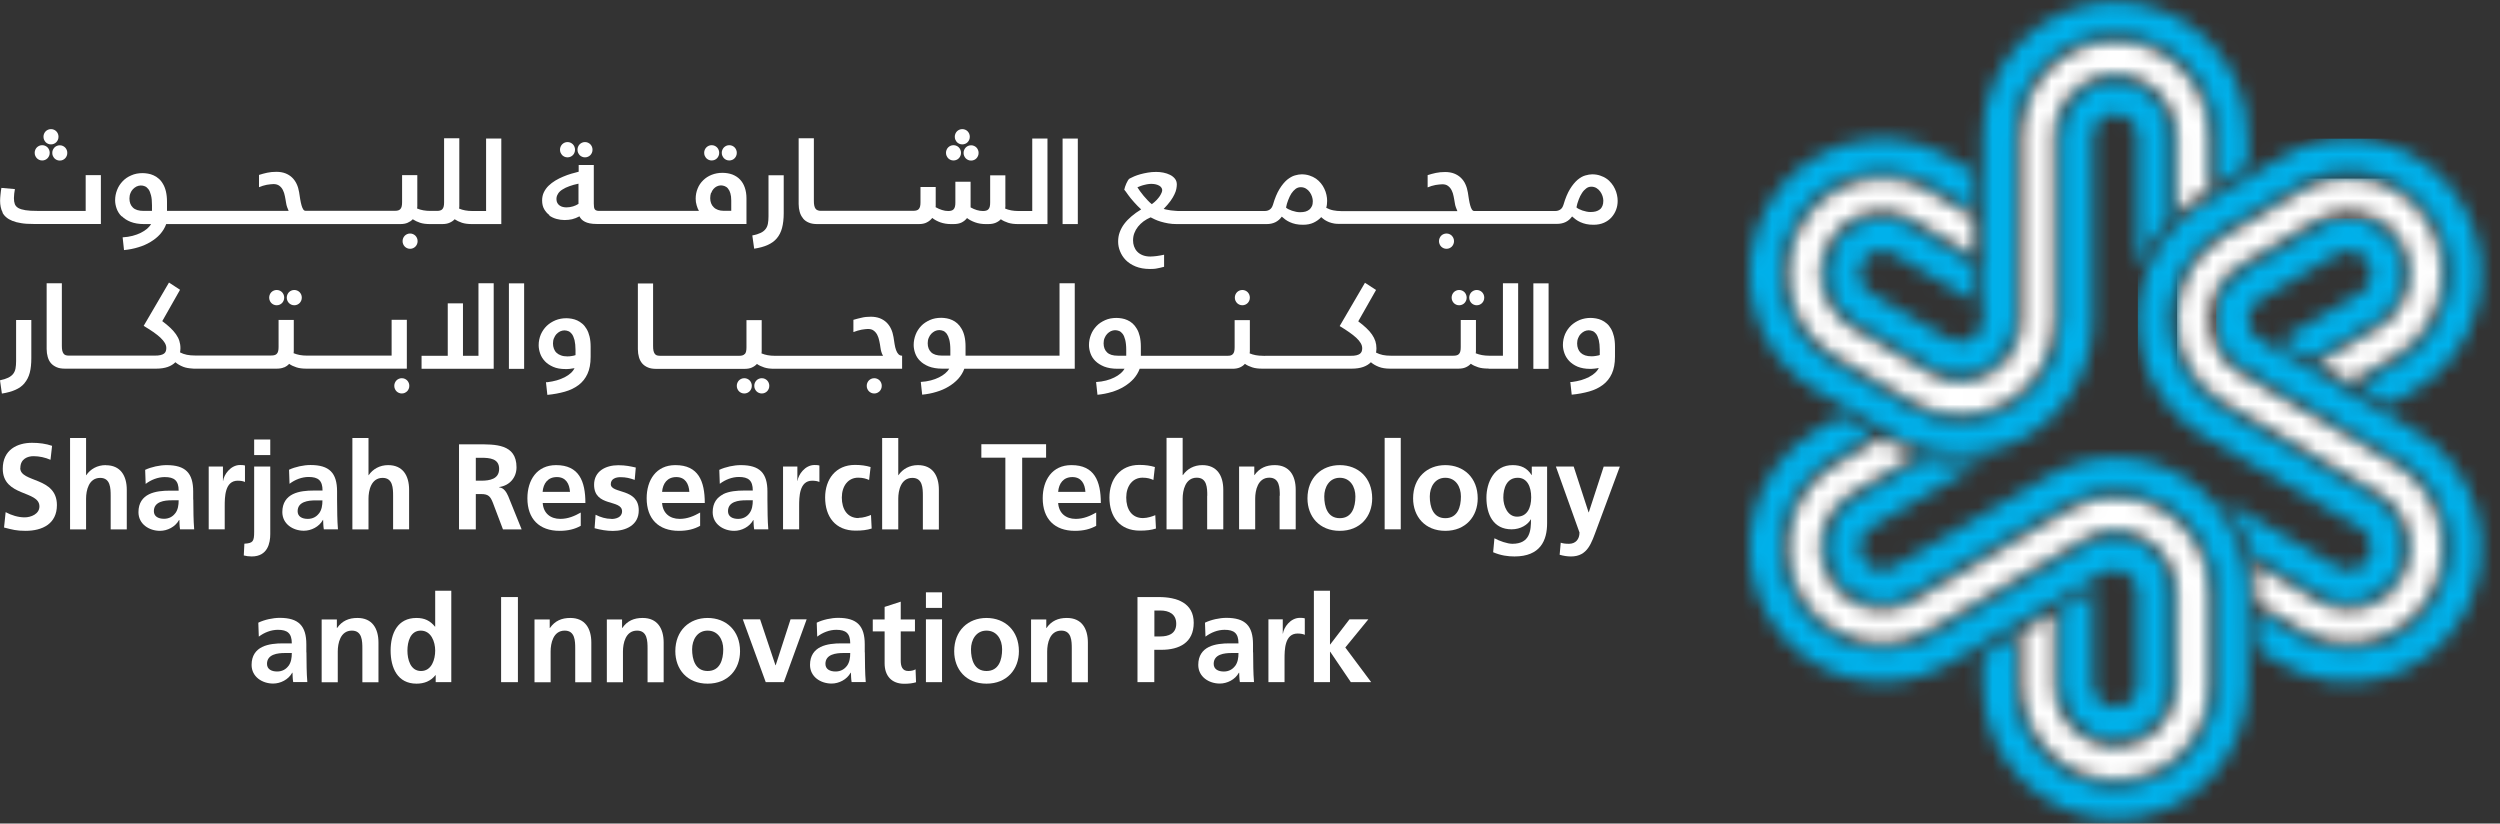 <svg width="170" height="56" viewBox="0 0 170 56" fill="none" xmlns="http://www.w3.org/2000/svg">
<rect x="0" y="0" width="170" height="56" fill="#333333" stroke="none"/>
<path d="M3.703 10.03C3.656 10.078 3.622 10.133 3.595 10.194C3.568 10.256 3.555 10.324 3.555 10.399C3.555 10.474 3.568 10.536 3.595 10.604C3.622 10.666 3.662 10.72 3.703 10.768C3.75 10.816 3.804 10.85 3.864 10.878C3.925 10.905 3.992 10.919 4.066 10.919C4.14 10.919 4.207 10.905 4.267 10.878C4.328 10.85 4.381 10.816 4.428 10.768C4.476 10.72 4.509 10.666 4.536 10.604C4.563 10.543 4.576 10.474 4.576 10.399C4.576 10.324 4.563 10.256 4.536 10.194C4.509 10.133 4.476 10.078 4.428 10.03C4.381 9.982 4.328 9.948 4.267 9.921C4.207 9.894 4.14 9.88 4.066 9.88C3.992 9.88 3.925 9.894 3.864 9.921C3.804 9.948 3.75 9.982 3.703 10.03Z" fill="white"/>
<path d="M3.104 9.668C3.151 9.716 3.205 9.75 3.266 9.777C3.326 9.805 3.393 9.818 3.467 9.818C3.541 9.818 3.608 9.805 3.669 9.777C3.729 9.75 3.783 9.716 3.83 9.668C3.877 9.62 3.911 9.566 3.938 9.504C3.964 9.443 3.978 9.374 3.978 9.299C3.978 9.224 3.964 9.163 3.938 9.094C3.911 9.033 3.877 8.978 3.83 8.93C3.783 8.882 3.729 8.848 3.669 8.821C3.608 8.794 3.541 8.78 3.467 8.78C3.393 8.78 3.326 8.794 3.266 8.821C3.205 8.848 3.151 8.882 3.104 8.93C3.057 8.978 3.024 9.033 2.997 9.094C2.97 9.156 2.957 9.224 2.957 9.299C2.957 9.374 2.97 9.443 2.997 9.504C3.024 9.566 3.064 9.62 3.104 9.668Z" fill="white"/>
<path d="M2.507 10.761C2.554 10.809 2.608 10.843 2.668 10.871C2.728 10.898 2.796 10.912 2.87 10.912C2.943 10.912 3.011 10.898 3.071 10.871C3.132 10.843 3.185 10.809 3.232 10.761C3.279 10.713 3.313 10.659 3.34 10.597C3.367 10.536 3.38 10.467 3.38 10.392C3.38 10.317 3.367 10.256 3.34 10.187C3.313 10.126 3.279 10.071 3.232 10.023C3.185 9.976 3.132 9.941 3.071 9.914C3.011 9.887 2.943 9.873 2.87 9.873C2.796 9.873 2.728 9.887 2.668 9.914C2.608 9.941 2.554 9.976 2.507 10.023C2.46 10.071 2.426 10.126 2.399 10.187C2.372 10.249 2.359 10.317 2.359 10.392C2.359 10.467 2.372 10.536 2.399 10.597C2.426 10.659 2.466 10.713 2.507 10.761Z" fill="white"/>
<path d="M0.168 14.458C0.228 14.574 0.315 14.683 0.423 14.772C0.53 14.868 0.672 14.95 0.84 15.018C1.008 15.086 1.209 15.141 1.444 15.175C1.68 15.216 1.955 15.23 2.271 15.23H6.86V11.909H5.826V14.342H2.546C2.21 14.342 1.942 14.328 1.733 14.294C1.525 14.26 1.364 14.212 1.243 14.144C1.129 14.075 1.048 13.986 1.008 13.877C0.967 13.768 0.947 13.631 0.947 13.474C0.947 13.371 0.954 13.269 0.967 13.166C0.981 13.064 1.001 12.961 1.014 12.859L0.094 12.777C0.08 12.845 0.067 12.921 0.06 13.002C0.053 13.085 0.04 13.166 0.033 13.242C0.027 13.324 0.02 13.399 0.013 13.467C0.013 13.542 0.006 13.604 0.006 13.659C0.006 13.802 0.02 13.939 0.047 14.068C0.074 14.198 0.114 14.328 0.181 14.437" fill="white"/>
<path d="M8.285 14.704C8.44 14.861 8.641 14.991 8.883 15.086C9.132 15.182 9.434 15.237 9.79 15.237H10.274C10.207 15.353 10.113 15.455 9.999 15.558C9.878 15.66 9.736 15.749 9.575 15.831C9.414 15.913 9.226 15.981 9.018 16.036C8.809 16.091 8.587 16.125 8.339 16.139L8.433 17.006C8.776 16.972 9.098 16.91 9.401 16.815C9.71 16.726 9.985 16.603 10.234 16.453C10.482 16.302 10.704 16.132 10.886 15.927C11.067 15.722 11.208 15.496 11.302 15.237H27.214C27.409 15.237 27.584 15.209 27.718 15.148C27.859 15.086 27.974 15.011 28.068 14.909C28.209 15.004 28.377 15.086 28.565 15.148C28.753 15.209 28.982 15.237 29.244 15.237H30.063C30.265 15.237 30.433 15.209 30.567 15.148C30.709 15.086 30.823 15.011 30.917 14.909C31.058 15.004 31.226 15.086 31.414 15.148C31.602 15.209 31.831 15.237 32.093 15.237H34.089V9.422H33.054V14.348H32.106C31.945 14.348 31.79 14.335 31.636 14.307C31.488 14.28 31.347 14.239 31.219 14.184C31.219 14.136 31.226 14.089 31.233 14.041C31.233 13.993 31.233 13.945 31.233 13.897V9.401H30.198V13.754C30.198 13.87 30.191 13.959 30.171 14.041C30.151 14.116 30.124 14.178 30.084 14.219C30.043 14.266 29.996 14.294 29.929 14.314C29.869 14.335 29.795 14.341 29.707 14.341H29.25C29.089 14.341 28.934 14.328 28.78 14.3C28.632 14.273 28.491 14.232 28.363 14.178C28.363 14.13 28.37 14.082 28.377 14.034C28.377 13.986 28.377 13.938 28.377 13.89V11.909H27.342V13.747C27.342 13.863 27.335 13.952 27.315 14.034C27.295 14.109 27.268 14.171 27.228 14.212C27.187 14.259 27.14 14.287 27.08 14.307C27.019 14.328 26.939 14.335 26.851 14.335H20.777C20.716 14.335 20.656 14.3 20.616 14.232C20.569 14.164 20.535 14.068 20.501 13.952C20.468 13.836 20.441 13.699 20.414 13.549C20.387 13.399 20.367 13.235 20.34 13.071C20.306 12.866 20.253 12.681 20.172 12.51C20.091 12.339 19.991 12.196 19.863 12.073C19.735 11.95 19.581 11.854 19.406 11.786C19.231 11.718 19.023 11.684 18.795 11.684C18.566 11.684 18.351 11.704 18.17 11.745C17.982 11.786 17.8 11.834 17.612 11.895V12.729C17.692 12.695 17.78 12.661 17.874 12.633C17.968 12.606 18.055 12.585 18.143 12.565C18.23 12.551 18.317 12.538 18.398 12.531C18.479 12.524 18.546 12.517 18.6 12.517C18.761 12.517 18.895 12.558 18.996 12.633C19.097 12.709 19.178 12.804 19.238 12.927C19.299 13.05 19.346 13.187 19.372 13.337C19.406 13.487 19.426 13.638 19.453 13.788C19.466 13.89 19.493 13.993 19.527 14.089C19.561 14.184 19.594 14.273 19.628 14.341H11.356V13.713C11.356 13.446 11.329 13.214 11.282 13.016C11.235 12.818 11.168 12.647 11.08 12.504C11 12.36 10.899 12.237 10.791 12.148C10.684 12.053 10.57 11.977 10.442 11.923C10.321 11.868 10.193 11.827 10.066 11.807C9.938 11.786 9.817 11.772 9.703 11.772C9.414 11.772 9.159 11.82 8.93 11.923C8.702 12.018 8.5 12.155 8.339 12.326C8.178 12.497 8.05 12.688 7.963 12.914C7.875 13.139 7.828 13.371 7.828 13.617C7.828 13.802 7.862 13.986 7.929 14.178C7.996 14.369 8.104 14.546 8.258 14.704M8.863 13.146C8.91 13.036 8.964 12.941 9.038 12.866C9.112 12.79 9.192 12.729 9.286 12.681C9.38 12.64 9.474 12.613 9.575 12.613C9.669 12.613 9.763 12.627 9.851 12.668C9.938 12.702 10.019 12.77 10.093 12.866C10.167 12.961 10.22 13.098 10.267 13.276C10.314 13.453 10.335 13.679 10.335 13.952V14.341H9.77C9.434 14.341 9.192 14.266 9.038 14.116C8.883 13.966 8.802 13.761 8.802 13.501C8.802 13.371 8.823 13.248 8.87 13.139" fill="white"/>
<path d="M28.088 16.877C28.148 16.849 28.202 16.815 28.249 16.767C28.296 16.719 28.33 16.665 28.357 16.603C28.384 16.542 28.397 16.474 28.397 16.398C28.397 16.323 28.384 16.255 28.357 16.193C28.33 16.132 28.296 16.077 28.249 16.029C28.202 15.982 28.148 15.947 28.088 15.92C28.027 15.893 27.96 15.879 27.886 15.879C27.812 15.879 27.745 15.893 27.685 15.92C27.624 15.947 27.571 15.982 27.524 16.029C27.477 16.077 27.443 16.132 27.416 16.193C27.389 16.255 27.376 16.323 27.376 16.398C27.376 16.474 27.389 16.542 27.416 16.603C27.443 16.665 27.477 16.719 27.524 16.767C27.571 16.815 27.624 16.849 27.685 16.877C27.745 16.904 27.812 16.918 27.886 16.918C27.96 16.918 28.027 16.904 28.088 16.877Z" fill="white"/>
<path d="M37.348 14.656C37.496 14.758 37.664 14.84 37.845 14.888C38.026 14.936 38.208 14.963 38.389 14.963C38.571 14.963 38.739 14.943 38.9 14.909C39.061 14.868 39.229 14.806 39.404 14.71C39.438 14.786 39.485 14.854 39.545 14.915C39.606 14.977 39.679 15.032 39.774 15.079C39.861 15.127 39.975 15.161 40.103 15.189C40.23 15.216 40.392 15.23 40.566 15.23H50.76V13.481C50.76 13.214 50.72 12.968 50.646 12.756C50.572 12.538 50.465 12.36 50.323 12.21C50.182 12.059 50.008 11.95 49.806 11.868C49.604 11.793 49.369 11.752 49.114 11.752C48.859 11.752 48.61 11.8 48.388 11.889C48.166 11.977 47.978 12.1 47.817 12.258C47.656 12.415 47.528 12.599 47.441 12.818C47.353 13.03 47.306 13.262 47.306 13.508C47.306 13.665 47.327 13.815 47.373 13.966C47.414 14.116 47.468 14.239 47.528 14.341H40.755C40.674 14.341 40.607 14.335 40.56 14.314C40.513 14.3 40.472 14.273 40.446 14.232C40.419 14.191 40.398 14.143 40.392 14.075C40.385 14.014 40.378 13.931 40.378 13.836V11.219H39.35V11.677C39.196 11.718 39.028 11.759 38.846 11.813C38.665 11.868 38.483 11.93 38.295 12.012C38.114 12.087 37.932 12.176 37.764 12.278C37.596 12.38 37.442 12.497 37.307 12.627C37.173 12.756 37.066 12.907 36.985 13.071C36.904 13.235 36.864 13.426 36.864 13.631C36.864 13.863 36.911 14.061 37.005 14.225C37.099 14.389 37.22 14.526 37.368 14.635M48.361 13.125C48.402 13.016 48.449 12.927 48.516 12.852C48.583 12.777 48.657 12.715 48.744 12.674C48.832 12.633 48.926 12.606 49.026 12.606C49.114 12.606 49.201 12.627 49.289 12.661C49.376 12.695 49.45 12.749 49.51 12.832C49.578 12.914 49.631 13.016 49.665 13.146C49.705 13.276 49.725 13.44 49.725 13.638V14.335H49.208C49.067 14.335 48.939 14.314 48.825 14.273C48.711 14.232 48.617 14.178 48.536 14.095C48.455 14.02 48.395 13.931 48.355 13.822C48.314 13.72 48.294 13.604 48.294 13.474C48.294 13.344 48.314 13.228 48.348 13.118M37.946 13.173C38.013 13.064 38.114 12.968 38.248 12.886C38.376 12.804 38.537 12.722 38.719 12.661C38.9 12.592 39.108 12.538 39.337 12.49V13.863C39.229 13.931 39.108 13.993 38.967 14.034C38.826 14.075 38.678 14.102 38.531 14.102C38.45 14.102 38.362 14.095 38.282 14.075C38.201 14.055 38.127 14.027 38.06 13.979C37.993 13.931 37.939 13.877 37.899 13.802C37.858 13.727 37.838 13.638 37.838 13.535C37.838 13.405 37.872 13.289 37.946 13.18" fill="white"/>
<path d="M38.228 10.55C38.275 10.597 38.329 10.632 38.389 10.659C38.45 10.686 38.517 10.7 38.591 10.7C38.665 10.7 38.732 10.686 38.793 10.659C38.853 10.632 38.907 10.597 38.954 10.55C39.001 10.502 39.035 10.447 39.061 10.386C39.088 10.324 39.102 10.256 39.102 10.181C39.102 10.105 39.088 10.044 39.061 9.976C39.035 9.914 39.001 9.859 38.954 9.812C38.907 9.764 38.853 9.73 38.793 9.702C38.732 9.675 38.665 9.661 38.591 9.661C38.517 9.661 38.45 9.675 38.389 9.702C38.329 9.73 38.275 9.764 38.228 9.812C38.181 9.859 38.148 9.914 38.121 9.976C38.094 10.037 38.08 10.105 38.08 10.181C38.08 10.256 38.094 10.324 38.121 10.386C38.148 10.447 38.188 10.502 38.228 10.55Z" fill="white"/>
<path d="M39.417 10.55C39.464 10.597 39.518 10.632 39.579 10.659C39.639 10.686 39.706 10.7 39.78 10.7C39.854 10.7 39.921 10.686 39.982 10.659C40.042 10.632 40.096 10.597 40.143 10.55C40.19 10.502 40.224 10.447 40.251 10.386C40.278 10.324 40.291 10.256 40.291 10.181C40.291 10.105 40.278 10.044 40.251 9.976C40.224 9.914 40.19 9.86 40.143 9.812C40.096 9.764 40.042 9.73 39.982 9.702C39.921 9.675 39.854 9.661 39.78 9.661C39.706 9.661 39.639 9.675 39.579 9.702C39.518 9.73 39.464 9.764 39.417 9.812C39.37 9.86 39.337 9.914 39.31 9.976C39.283 10.037 39.27 10.105 39.27 10.181C39.27 10.256 39.283 10.324 39.31 10.386C39.337 10.447 39.377 10.502 39.417 10.55Z" fill="white"/>
<path d="M49.228 10.761C49.275 10.809 49.329 10.843 49.389 10.871C49.45 10.898 49.517 10.912 49.591 10.912C49.665 10.912 49.725 10.898 49.793 10.871C49.86 10.843 49.907 10.809 49.954 10.761C50.001 10.714 50.035 10.659 50.061 10.597C50.088 10.536 50.102 10.468 50.102 10.392C50.102 10.317 50.088 10.256 50.061 10.188C50.035 10.126 50.001 10.071 49.954 10.024C49.907 9.976 49.853 9.941 49.793 9.914C49.732 9.887 49.665 9.873 49.591 9.873C49.517 9.873 49.45 9.887 49.389 9.914C49.329 9.941 49.275 9.976 49.228 10.024C49.181 10.071 49.148 10.126 49.121 10.188C49.094 10.249 49.08 10.317 49.08 10.392C49.08 10.468 49.094 10.536 49.121 10.597C49.148 10.659 49.188 10.714 49.228 10.761Z" fill="white"/>
<path d="M48.032 10.761C48.079 10.809 48.133 10.843 48.193 10.871C48.254 10.898 48.321 10.912 48.395 10.912C48.469 10.912 48.529 10.898 48.596 10.871C48.663 10.843 48.711 10.809 48.758 10.761C48.805 10.714 48.838 10.659 48.865 10.597C48.892 10.536 48.905 10.468 48.905 10.392C48.905 10.317 48.892 10.256 48.865 10.188C48.838 10.126 48.805 10.071 48.758 10.024C48.711 9.976 48.657 9.941 48.596 9.914C48.536 9.887 48.469 9.873 48.395 9.873C48.321 9.873 48.254 9.887 48.193 9.914C48.133 9.941 48.079 9.976 48.032 10.024C47.985 10.071 47.951 10.126 47.924 10.188C47.898 10.249 47.884 10.317 47.884 10.392C47.884 10.468 47.898 10.536 47.924 10.597C47.951 10.659 47.992 10.714 48.032 10.761Z" fill="white"/>
<path d="M52.198 16.658C52.453 16.549 52.662 16.398 52.823 16.207C52.984 16.016 53.105 15.783 53.179 15.503C53.253 15.223 53.293 14.888 53.293 14.499V11.916H52.258V14.711C52.258 14.895 52.245 15.066 52.218 15.21C52.191 15.353 52.138 15.476 52.057 15.578C51.976 15.681 51.869 15.77 51.721 15.838C51.58 15.906 51.392 15.968 51.157 16.009L51.284 16.911C51.64 16.856 51.949 16.774 52.205 16.658" fill="white"/>
<path d="M54.617 14.868C54.718 14.984 54.845 15.079 55.007 15.141C55.161 15.209 55.356 15.237 55.578 15.237H62.472C62.701 15.237 62.882 15.202 63.03 15.12C63.178 15.045 63.299 14.943 63.393 14.82C63.547 14.943 63.736 15.045 63.944 15.12C64.159 15.196 64.401 15.237 64.663 15.237H64.838C65.059 15.237 65.247 15.202 65.395 15.127C65.543 15.052 65.664 14.95 65.758 14.827C65.913 14.95 66.101 15.045 66.309 15.12C66.517 15.196 66.759 15.237 67.021 15.237H67.196C67.398 15.237 67.566 15.209 67.707 15.148C67.848 15.086 67.962 15.011 68.056 14.909C68.197 15.011 68.365 15.086 68.553 15.148C68.742 15.209 68.963 15.237 69.232 15.237H71.228V9.422H70.193V14.348H69.239C69.078 14.348 68.923 14.335 68.769 14.307C68.621 14.28 68.48 14.239 68.352 14.184C68.352 14.136 68.359 14.089 68.365 14.048C68.372 14.007 68.365 13.952 68.365 13.904V11.923H67.331V13.768C67.331 13.877 67.324 13.973 67.304 14.048C67.284 14.123 67.257 14.184 67.216 14.225C67.176 14.273 67.129 14.3 67.062 14.321C67.001 14.341 66.921 14.348 66.84 14.348C66.706 14.348 66.571 14.328 66.43 14.287C66.289 14.246 66.148 14.184 66 14.102C66 14.068 66 14.034 66 14C66 13.966 66 13.931 66 13.904V12.36H64.965V13.768C64.965 13.877 64.959 13.973 64.938 14.048C64.918 14.123 64.891 14.184 64.851 14.225C64.811 14.273 64.764 14.3 64.696 14.321C64.636 14.341 64.562 14.348 64.475 14.348C64.34 14.348 64.199 14.328 64.058 14.28C63.917 14.239 63.769 14.171 63.621 14.089C63.621 14.055 63.628 14.027 63.628 13.993V12.715H62.593V13.754C62.593 13.863 62.587 13.959 62.566 14.034C62.546 14.109 62.519 14.171 62.479 14.212C62.439 14.259 62.392 14.287 62.324 14.307C62.264 14.328 62.19 14.335 62.103 14.335H55.813C55.732 14.335 55.665 14.328 55.605 14.3C55.544 14.28 55.497 14.246 55.457 14.191C55.417 14.143 55.39 14.068 55.37 13.979C55.349 13.89 55.343 13.781 55.343 13.645V9.401H54.308V13.87C54.308 14.068 54.335 14.253 54.382 14.417C54.429 14.581 54.503 14.724 54.603 14.84" fill="white"/>
<path d="M65.671 10.03C65.624 10.078 65.59 10.133 65.564 10.194C65.537 10.256 65.523 10.324 65.523 10.399C65.523 10.474 65.537 10.536 65.564 10.604C65.59 10.666 65.631 10.72 65.671 10.768C65.718 10.816 65.772 10.85 65.832 10.878C65.893 10.905 65.96 10.919 66.034 10.919C66.108 10.919 66.168 10.905 66.236 10.878C66.303 10.85 66.35 10.816 66.397 10.768C66.444 10.72 66.477 10.666 66.504 10.604C66.531 10.543 66.545 10.474 66.545 10.399C66.545 10.324 66.531 10.256 66.504 10.194C66.477 10.133 66.444 10.078 66.397 10.03C66.35 9.982 66.296 9.948 66.236 9.921C66.175 9.894 66.108 9.88 66.034 9.88C65.96 9.88 65.893 9.894 65.832 9.921C65.772 9.948 65.718 9.982 65.671 10.03Z" fill="white"/>
<path d="M64.475 10.761C64.522 10.809 64.576 10.843 64.636 10.871C64.697 10.898 64.764 10.912 64.838 10.912C64.912 10.912 64.972 10.898 65.039 10.871C65.107 10.843 65.154 10.809 65.201 10.761C65.248 10.714 65.281 10.659 65.308 10.597C65.335 10.536 65.349 10.468 65.349 10.392C65.349 10.317 65.335 10.256 65.308 10.188C65.281 10.126 65.248 10.071 65.201 10.024C65.154 9.976 65.1 9.941 65.039 9.914C64.979 9.887 64.912 9.873 64.838 9.873C64.764 9.873 64.697 9.887 64.636 9.914C64.576 9.941 64.522 9.976 64.475 10.024C64.428 10.071 64.394 10.126 64.368 10.188C64.341 10.249 64.327 10.317 64.327 10.392C64.327 10.468 64.341 10.536 64.368 10.597C64.394 10.659 64.435 10.714 64.475 10.761Z" fill="white"/>
<path d="M65.073 9.668C65.12 9.716 65.174 9.75 65.234 9.777C65.295 9.805 65.362 9.818 65.436 9.818C65.51 9.818 65.57 9.805 65.638 9.777C65.705 9.75 65.752 9.716 65.799 9.668C65.846 9.62 65.879 9.566 65.906 9.504C65.933 9.443 65.947 9.374 65.947 9.299C65.947 9.224 65.933 9.163 65.906 9.094C65.879 9.033 65.846 8.978 65.799 8.93C65.752 8.882 65.698 8.848 65.638 8.821C65.577 8.794 65.51 8.78 65.436 8.78C65.362 8.78 65.295 8.794 65.234 8.821C65.174 8.848 65.12 8.882 65.073 8.93C65.026 8.978 64.993 9.033 64.966 9.094C64.939 9.156 64.925 9.224 64.925 9.299C64.925 9.374 64.939 9.443 64.966 9.504C64.993 9.566 65.033 9.62 65.073 9.668Z" fill="white"/>
<path d="M73.291 9.422H72.256V15.237H73.291V9.422Z" fill="white"/>
<path d="M98.725 16.029C98.678 15.982 98.624 15.947 98.564 15.92C98.503 15.893 98.436 15.879 98.362 15.879C98.288 15.879 98.228 15.893 98.16 15.92C98.093 15.947 98.046 15.982 97.999 16.029C97.952 16.077 97.918 16.132 97.892 16.193C97.865 16.255 97.851 16.323 97.851 16.398C97.851 16.474 97.865 16.535 97.892 16.603C97.918 16.665 97.952 16.719 97.999 16.767C98.046 16.815 98.1 16.849 98.16 16.877C98.221 16.904 98.288 16.918 98.362 16.918C98.436 16.918 98.503 16.904 98.564 16.877C98.624 16.849 98.678 16.815 98.725 16.767C98.772 16.719 98.805 16.665 98.832 16.603C98.859 16.542 98.873 16.474 98.873 16.398C98.873 16.323 98.859 16.255 98.832 16.193C98.805 16.132 98.765 16.077 98.725 16.029Z" fill="white"/>
<path d="M106.916 14.731C106.99 14.799 107.071 14.861 107.158 14.929C107.246 14.998 107.353 15.052 107.467 15.107C107.588 15.162 107.716 15.203 107.864 15.237C108.012 15.271 108.18 15.284 108.368 15.284C108.63 15.284 108.865 15.237 109.067 15.148C109.268 15.059 109.443 14.936 109.577 14.786C109.712 14.635 109.819 14.465 109.893 14.267C109.967 14.075 110.001 13.87 110.001 13.658C110.001 13.528 109.987 13.392 109.954 13.248C109.92 13.105 109.88 12.968 109.813 12.838C109.752 12.702 109.671 12.579 109.577 12.463C109.483 12.347 109.376 12.237 109.241 12.148C109.114 12.059 108.966 11.991 108.805 11.937C108.643 11.882 108.462 11.854 108.267 11.854C108.133 11.854 107.978 11.882 107.803 11.93C107.629 11.977 107.454 12.08 107.279 12.223C107.105 12.374 106.93 12.579 106.762 12.852C106.594 13.125 106.446 13.481 106.318 13.918C106.271 14.068 106.204 14.178 106.103 14.246C106.003 14.314 105.888 14.348 105.761 14.348H100.251C100.183 14.348 100.136 14.314 100.089 14.246C100.042 14.178 100.009 14.082 99.975 13.966C99.941 13.85 99.915 13.713 99.888 13.563C99.861 13.412 99.841 13.248 99.814 13.084C99.78 12.879 99.726 12.695 99.646 12.524C99.572 12.353 99.464 12.21 99.337 12.087C99.209 11.964 99.054 11.868 98.88 11.8C98.705 11.732 98.497 11.697 98.268 11.697C98.04 11.697 97.825 11.718 97.637 11.759C97.448 11.8 97.267 11.848 97.079 11.909V12.743C97.159 12.709 97.247 12.675 97.341 12.647C97.435 12.62 97.522 12.599 97.616 12.579C97.704 12.565 97.791 12.552 97.872 12.545C97.952 12.538 98.02 12.531 98.073 12.531C98.235 12.531 98.369 12.565 98.47 12.647C98.571 12.722 98.651 12.818 98.712 12.941C98.772 13.064 98.819 13.194 98.846 13.351C98.88 13.501 98.9 13.652 98.927 13.802C98.94 13.904 98.967 14.007 99.001 14.102C99.034 14.198 99.068 14.28 99.102 14.355H91.199C91.011 14.355 90.823 14.335 90.655 14.301C90.48 14.267 90.326 14.205 90.184 14.13C90.205 14.055 90.225 13.979 90.231 13.898C90.238 13.816 90.245 13.74 90.245 13.658C90.245 13.528 90.231 13.392 90.198 13.248C90.164 13.105 90.124 12.968 90.057 12.838C89.996 12.702 89.916 12.579 89.822 12.463C89.728 12.347 89.613 12.237 89.486 12.148C89.358 12.059 89.21 11.991 89.049 11.937C88.888 11.882 88.706 11.854 88.511 11.854C88.37 11.854 88.222 11.882 88.048 11.93C87.88 11.977 87.705 12.08 87.523 12.223C87.349 12.374 87.174 12.579 87.006 12.852C86.838 13.125 86.69 13.481 86.563 13.918C86.516 14.068 86.448 14.178 86.348 14.246C86.254 14.314 86.133 14.348 86.005 14.348H80.226C80.125 14.348 80.024 14.348 79.917 14.335C79.816 14.328 79.715 14.314 79.621 14.307C79.527 14.294 79.433 14.28 79.353 14.26C79.265 14.246 79.191 14.226 79.131 14.205C79.319 14.014 79.473 13.829 79.594 13.665C79.709 13.501 79.803 13.351 79.863 13.214C79.93 13.078 79.971 12.955 79.991 12.845C80.011 12.736 80.024 12.633 80.024 12.552C80.024 12.394 79.984 12.264 79.897 12.155C79.809 12.046 79.702 11.957 79.561 11.889C79.426 11.82 79.278 11.773 79.111 11.738C78.943 11.704 78.781 11.691 78.62 11.691C78.418 11.691 78.23 11.704 78.049 11.738C77.867 11.766 77.699 11.807 77.545 11.848C77.39 11.889 77.249 11.943 77.128 11.991C77.001 12.046 76.9 12.094 76.812 12.142C76.772 12.169 76.732 12.21 76.698 12.271C76.658 12.333 76.624 12.401 76.591 12.476C76.557 12.552 76.53 12.627 76.503 12.702C76.477 12.777 76.463 12.845 76.45 12.9C76.47 12.927 76.503 12.968 76.544 13.016C76.584 13.064 76.644 13.153 76.725 13.269C76.772 13.33 76.826 13.405 76.893 13.488C76.96 13.569 77.034 13.658 77.115 13.747C77.195 13.836 77.276 13.925 77.357 14.007C77.444 14.096 77.525 14.171 77.599 14.239C77.35 14.389 77.135 14.547 76.94 14.711C76.745 14.875 76.584 15.045 76.45 15.223C76.315 15.401 76.214 15.592 76.141 15.79C76.067 15.988 76.033 16.2 76.033 16.426C76.033 16.651 76.073 16.863 76.161 17.081C76.248 17.3 76.376 17.505 76.55 17.683C76.725 17.86 76.954 18.011 77.222 18.12C77.491 18.229 77.82 18.291 78.197 18.291C78.277 18.291 78.358 18.291 78.432 18.284C78.506 18.284 78.58 18.27 78.654 18.257C78.728 18.243 78.808 18.229 78.889 18.209C78.969 18.188 79.064 18.168 79.158 18.141V17.321C78.996 17.355 78.828 17.389 78.66 17.41C78.492 17.43 78.344 17.444 78.224 17.444C78.015 17.444 77.834 17.41 77.686 17.348C77.538 17.287 77.417 17.204 77.323 17.102C77.229 17 77.162 16.883 77.115 16.753C77.068 16.624 77.048 16.487 77.048 16.35C77.048 16.173 77.075 16.009 77.135 15.852C77.195 15.694 77.276 15.551 77.384 15.414C77.491 15.278 77.619 15.162 77.76 15.052C77.908 14.943 78.069 14.854 78.244 14.779C78.318 14.82 78.418 14.868 78.533 14.922C78.647 14.977 78.781 15.025 78.936 15.073C79.09 15.12 79.252 15.155 79.433 15.189C79.615 15.223 79.809 15.237 80.018 15.237H86.133C86.583 15.237 86.925 15.066 87.161 14.731C87.235 14.799 87.315 14.861 87.403 14.929C87.49 14.998 87.597 15.052 87.712 15.107C87.826 15.162 87.96 15.203 88.108 15.237C88.256 15.271 88.424 15.284 88.612 15.284C88.881 15.284 89.123 15.237 89.324 15.141C89.526 15.045 89.701 14.922 89.842 14.765C89.916 14.834 89.996 14.895 90.084 14.957C90.171 15.011 90.272 15.066 90.379 15.107C90.487 15.148 90.615 15.182 90.742 15.203C90.83 15.216 90.937 15.223 91.031 15.223C91.051 15.223 91.085 15.223 91.118 15.223C91.139 15.223 91.152 15.223 91.179 15.223H105.875C106.325 15.223 106.668 15.052 106.903 14.717M107.353 13.569C107.414 13.405 107.488 13.255 107.575 13.125C107.656 12.996 107.756 12.893 107.864 12.811C107.971 12.729 108.086 12.695 108.213 12.695C108.341 12.695 108.462 12.729 108.563 12.791C108.663 12.852 108.751 12.934 108.818 13.03C108.885 13.125 108.939 13.228 108.973 13.337C109.006 13.447 109.026 13.549 109.026 13.645C109.026 13.788 109.006 13.904 108.966 14C108.926 14.096 108.872 14.178 108.791 14.239C108.717 14.301 108.623 14.342 108.516 14.376C108.408 14.403 108.294 14.417 108.16 14.417C108.072 14.417 107.978 14.41 107.884 14.389C107.79 14.369 107.696 14.342 107.602 14.314C107.514 14.28 107.434 14.246 107.36 14.212C107.286 14.171 107.232 14.137 107.199 14.102C107.232 13.925 107.279 13.754 107.346 13.59M78.99 13.098C78.963 13.166 78.922 13.248 78.869 13.33C78.815 13.412 78.741 13.501 78.654 13.597C78.566 13.693 78.452 13.788 78.324 13.884C78.237 13.816 78.143 13.733 78.049 13.631C77.948 13.528 77.861 13.419 77.767 13.317C77.679 13.207 77.592 13.098 77.518 12.996C77.444 12.893 77.384 12.804 77.343 12.736C77.417 12.702 77.498 12.668 77.585 12.64C77.672 12.606 77.76 12.586 77.847 12.565C77.935 12.545 78.015 12.524 78.096 12.517C78.177 12.504 78.25 12.504 78.311 12.504C78.418 12.504 78.513 12.517 78.6 12.538C78.687 12.558 78.761 12.592 78.828 12.627C78.889 12.661 78.943 12.709 78.976 12.763C79.01 12.811 79.03 12.873 79.03 12.927C79.03 12.975 79.016 13.037 78.99 13.105M89.21 14.014C89.17 14.109 89.109 14.191 89.035 14.253C88.962 14.314 88.868 14.355 88.767 14.389C88.659 14.417 88.545 14.43 88.41 14.43C88.323 14.43 88.229 14.424 88.135 14.403C88.041 14.383 87.947 14.355 87.853 14.328C87.765 14.294 87.685 14.26 87.611 14.226C87.537 14.191 87.49 14.15 87.45 14.116C87.483 13.938 87.53 13.768 87.597 13.604C87.658 13.44 87.732 13.289 87.812 13.16C87.9 13.03 87.994 12.927 88.101 12.845C88.209 12.763 88.33 12.729 88.458 12.729C88.585 12.729 88.706 12.763 88.807 12.825C88.908 12.886 88.995 12.968 89.062 13.064C89.129 13.16 89.183 13.262 89.217 13.371C89.251 13.481 89.271 13.583 89.271 13.679C89.271 13.822 89.251 13.938 89.21 14.034" fill="white"/>
<path d="M1.666 26.053C1.828 25.861 1.949 25.629 2.023 25.349C2.097 25.069 2.13 24.734 2.13 24.345V21.762H1.095V24.556C1.095 24.748 1.082 24.912 1.055 25.055C1.028 25.199 0.974 25.322 0.894 25.424C0.813 25.527 0.699 25.615 0.558 25.684C0.417 25.752 0.228 25.814 0 25.861L0.128 26.763C0.484 26.709 0.793 26.62 1.042 26.511C1.297 26.401 1.505 26.251 1.666 26.06" fill="white"/>
<path d="M19.017 19.76C18.956 19.733 18.889 19.719 18.815 19.719C18.741 19.719 18.674 19.733 18.613 19.76C18.553 19.787 18.499 19.822 18.452 19.869C18.405 19.917 18.371 19.972 18.345 20.033C18.318 20.095 18.304 20.163 18.304 20.238C18.304 20.313 18.318 20.382 18.345 20.443C18.371 20.505 18.405 20.559 18.452 20.607C18.499 20.655 18.553 20.689 18.613 20.717C18.674 20.744 18.741 20.758 18.815 20.758C18.889 20.758 18.956 20.744 19.017 20.717C19.077 20.689 19.131 20.655 19.178 20.607C19.225 20.559 19.258 20.505 19.285 20.443C19.312 20.382 19.326 20.313 19.326 20.238C19.326 20.163 19.312 20.095 19.285 20.033C19.258 19.972 19.225 19.917 19.178 19.869C19.131 19.822 19.077 19.787 19.017 19.76Z" fill="white"/>
<path d="M20.213 19.76C20.152 19.733 20.085 19.719 20.011 19.719C19.937 19.719 19.87 19.733 19.81 19.76C19.749 19.787 19.695 19.822 19.648 19.869C19.601 19.917 19.568 19.972 19.541 20.033C19.514 20.095 19.5 20.163 19.5 20.238C19.5 20.313 19.514 20.382 19.541 20.443C19.568 20.505 19.601 20.559 19.648 20.607C19.695 20.655 19.749 20.689 19.81 20.717C19.87 20.744 19.937 20.758 20.011 20.758C20.085 20.758 20.152 20.744 20.213 20.717C20.273 20.689 20.327 20.655 20.374 20.607C20.421 20.559 20.455 20.505 20.482 20.443C20.508 20.382 20.522 20.313 20.522 20.238C20.522 20.163 20.508 20.095 20.482 20.033C20.455 19.972 20.421 19.917 20.374 19.869C20.327 19.822 20.273 19.787 20.213 19.76Z" fill="white"/>
<path d="M19.312 24.987C19.453 24.925 19.567 24.85 19.662 24.741C19.803 24.843 19.971 24.919 20.159 24.98C20.347 25.042 20.576 25.069 20.837 25.069H27.665V21.748H26.63V24.181H20.851C20.69 24.181 20.535 24.167 20.381 24.14C20.233 24.112 20.092 24.071 19.964 24.017C19.964 23.969 19.971 23.921 19.977 23.88C19.977 23.832 19.977 23.784 19.977 23.737V21.755H18.943V23.593C18.943 23.709 18.936 23.798 18.916 23.873C18.896 23.948 18.869 24.01 18.828 24.051C18.788 24.099 18.741 24.126 18.674 24.146C18.613 24.167 18.533 24.174 18.445 24.174H13.244C13.056 24.174 12.882 24.16 12.707 24.126C12.539 24.092 12.384 24.037 12.243 23.962C12.257 23.873 12.27 23.778 12.27 23.675C12.27 23.497 12.243 23.334 12.196 23.183C12.149 23.026 12.068 22.876 11.968 22.732C11.867 22.589 11.739 22.438 11.585 22.295C11.43 22.151 11.249 21.994 11.034 21.837L12.243 19.705L11.491 19.213L9.77 22.158C10.012 22.302 10.227 22.445 10.422 22.575C10.61 22.705 10.771 22.835 10.906 22.958C11.04 23.081 11.134 23.204 11.208 23.32C11.275 23.436 11.309 23.552 11.309 23.668C11.309 23.743 11.296 23.819 11.275 23.88C11.255 23.942 11.215 23.996 11.155 24.044C11.094 24.085 11.013 24.126 10.913 24.146C10.812 24.174 10.678 24.181 10.523 24.181H4.677C4.596 24.181 4.529 24.174 4.469 24.153C4.408 24.133 4.361 24.099 4.321 24.044C4.28 23.989 4.253 23.921 4.233 23.839C4.213 23.75 4.206 23.641 4.206 23.504V19.261H3.172V23.73C3.172 23.928 3.199 24.112 3.246 24.276C3.293 24.44 3.366 24.584 3.467 24.7C3.568 24.816 3.702 24.905 3.857 24.973C4.012 25.042 4.206 25.069 4.428 25.069H10.61C10.926 25.069 11.188 25.028 11.403 24.953C11.618 24.878 11.793 24.768 11.927 24.632C12.075 24.762 12.257 24.864 12.465 24.946C12.64 25.014 12.855 25.048 13.097 25.062C13.197 25.076 13.191 25.069 13.251 25.069H18.808C19.003 25.069 19.178 25.042 19.312 24.98" fill="white"/>
<path d="M27.524 25.759C27.463 25.732 27.396 25.718 27.322 25.718C27.248 25.718 27.181 25.732 27.121 25.759C27.06 25.786 27.006 25.82 26.959 25.868C26.912 25.916 26.879 25.971 26.852 26.032C26.825 26.094 26.811 26.162 26.811 26.237C26.811 26.312 26.825 26.381 26.852 26.442C26.879 26.504 26.912 26.558 26.959 26.606C27.006 26.654 27.06 26.688 27.121 26.715C27.181 26.743 27.248 26.756 27.322 26.756C27.396 26.756 27.463 26.743 27.524 26.715C27.584 26.688 27.638 26.647 27.685 26.606C27.732 26.558 27.766 26.504 27.793 26.442C27.82 26.381 27.833 26.312 27.833 26.237C27.833 26.162 27.82 26.094 27.793 26.032C27.766 25.971 27.732 25.916 27.685 25.868C27.638 25.82 27.584 25.786 27.524 25.759Z" fill="white"/>
<path d="M30.447 20.628V24.194H28.666V25.076H33.571V19.261H32.536V24.194H31.482V20.628H30.447Z" fill="white"/>
<path d="M35.641 19.268H34.606V25.082H35.641V19.268Z" fill="white"/>
<path d="M37.045 24.557C37.193 24.714 37.382 24.843 37.617 24.946C37.852 25.049 38.127 25.096 38.463 25.096C38.537 25.096 38.638 25.096 38.746 25.083C38.86 25.069 38.961 25.055 39.068 25.035C39.014 25.151 38.927 25.267 38.813 25.37C38.699 25.472 38.564 25.568 38.403 25.65C38.242 25.732 38.067 25.8 37.865 25.862C37.664 25.916 37.449 25.964 37.22 25.991H37.126L37.22 26.852C37.65 26.811 38.047 26.736 38.41 26.634C38.773 26.531 39.082 26.381 39.344 26.183C39.606 25.985 39.807 25.732 39.948 25.424C40.09 25.117 40.163 24.734 40.163 24.27V23.579C40.163 23.313 40.137 23.081 40.09 22.883C40.042 22.684 39.975 22.514 39.888 22.37C39.807 22.227 39.706 22.104 39.599 22.015C39.485 21.919 39.37 21.844 39.25 21.789C39.129 21.735 39.001 21.694 38.873 21.673C38.746 21.653 38.625 21.639 38.51 21.639C38.248 21.639 38 21.687 37.778 21.776C37.55 21.871 37.355 21.994 37.18 22.158C37.012 22.322 36.877 22.514 36.777 22.739C36.683 22.965 36.629 23.21 36.629 23.47C36.629 23.655 36.663 23.839 36.73 24.037C36.797 24.229 36.904 24.406 37.052 24.563M37.67 22.999C37.711 22.889 37.771 22.794 37.838 22.719C37.912 22.643 37.993 22.582 38.087 22.534C38.181 22.493 38.275 22.466 38.376 22.466C38.47 22.466 38.564 22.486 38.651 22.52C38.739 22.555 38.819 22.623 38.893 22.719C38.961 22.814 39.021 22.951 39.068 23.129C39.108 23.306 39.135 23.532 39.135 23.805V24.147C39.135 24.147 39.068 24.174 39.028 24.181C38.987 24.194 38.941 24.201 38.887 24.208C38.84 24.215 38.786 24.222 38.732 24.229C38.678 24.229 38.631 24.235 38.584 24.235C38.416 24.235 38.275 24.215 38.148 24.167C38.027 24.126 37.926 24.065 37.845 23.989C37.764 23.914 37.704 23.819 37.664 23.709C37.623 23.6 37.603 23.484 37.603 23.354C37.603 23.224 37.623 23.101 37.67 22.992" fill="white"/>
<path d="M50.639 24.071C50.599 24.119 50.552 24.147 50.484 24.167C50.424 24.188 50.35 24.194 50.263 24.194H44.88C44.8 24.194 44.732 24.181 44.672 24.167C44.611 24.147 44.564 24.112 44.524 24.058C44.484 24.003 44.457 23.935 44.437 23.853C44.416 23.764 44.41 23.655 44.41 23.518V19.275H43.375V23.743C43.375 23.942 43.402 24.126 43.449 24.29C43.496 24.454 43.57 24.598 43.671 24.714C43.772 24.83 43.906 24.925 44.06 24.987C44.215 25.055 44.41 25.083 44.632 25.083H50.619C50.82 25.083 50.988 25.055 51.123 24.994C51.264 24.932 51.378 24.85 51.472 24.748C51.613 24.85 51.781 24.925 51.969 24.987C52.158 25.049 52.379 25.076 52.648 25.076H61.343V24.188C61.242 24.188 61.162 24.153 61.095 24.085C61.028 24.017 60.974 23.921 60.933 23.805C60.893 23.689 60.853 23.552 60.833 23.402C60.806 23.252 60.779 23.087 60.759 22.924C60.725 22.718 60.671 22.534 60.591 22.363C60.51 22.192 60.409 22.049 60.282 21.926C60.154 21.803 59.999 21.707 59.825 21.639C59.643 21.571 59.442 21.537 59.213 21.537C58.985 21.537 58.776 21.557 58.588 21.605C58.4 21.646 58.212 21.694 58.031 21.748V22.582C58.225 22.507 58.413 22.452 58.588 22.418C58.763 22.391 58.911 22.37 59.018 22.37C59.18 22.37 59.314 22.404 59.415 22.486C59.516 22.561 59.596 22.657 59.657 22.78C59.717 22.903 59.764 23.033 59.791 23.183C59.825 23.334 59.852 23.484 59.872 23.641C59.885 23.743 59.905 23.839 59.932 23.928C59.959 24.017 59.993 24.106 60.046 24.194H52.668C52.507 24.194 52.352 24.181 52.198 24.153C52.05 24.126 51.909 24.085 51.781 24.03C51.781 23.983 51.788 23.942 51.795 23.894C51.795 23.846 51.795 23.798 51.795 23.75V21.769H50.76V23.614C50.76 23.73 50.753 23.819 50.733 23.901C50.713 23.976 50.686 24.037 50.646 24.078" fill="white"/>
<path d="M50.411 26.716C50.471 26.743 50.538 26.757 50.612 26.757C50.686 26.757 50.747 26.743 50.814 26.716C50.874 26.688 50.928 26.654 50.975 26.606C51.022 26.558 51.056 26.504 51.083 26.442C51.109 26.381 51.123 26.312 51.123 26.237C51.123 26.162 51.109 26.094 51.083 26.032C51.056 25.971 51.022 25.916 50.975 25.868C50.928 25.82 50.874 25.786 50.814 25.759C50.753 25.732 50.686 25.718 50.612 25.718C50.538 25.718 50.471 25.732 50.411 25.759C50.35 25.786 50.296 25.82 50.249 25.868C50.202 25.916 50.169 25.971 50.142 26.032C50.115 26.094 50.102 26.162 50.102 26.237C50.102 26.312 50.115 26.381 50.142 26.442C50.169 26.504 50.202 26.558 50.249 26.606C50.296 26.654 50.35 26.688 50.411 26.716Z" fill="white"/>
<path d="M52.312 26.237C52.312 26.162 52.299 26.101 52.272 26.032C52.245 25.971 52.211 25.916 52.164 25.868C52.117 25.82 52.063 25.786 52.003 25.759C51.943 25.732 51.875 25.718 51.801 25.718C51.727 25.718 51.667 25.732 51.6 25.759C51.539 25.786 51.486 25.82 51.439 25.868C51.392 25.916 51.358 25.971 51.331 26.032C51.304 26.094 51.291 26.162 51.291 26.237C51.291 26.312 51.304 26.381 51.331 26.442C51.358 26.504 51.392 26.558 51.439 26.606C51.486 26.654 51.539 26.688 51.6 26.715C51.66 26.743 51.727 26.756 51.801 26.756C51.875 26.756 51.943 26.743 52.003 26.715C52.063 26.688 52.117 26.654 52.164 26.606C52.211 26.558 52.245 26.504 52.272 26.442C52.299 26.381 52.312 26.312 52.312 26.237Z" fill="white"/>
<path d="M59.65 25.759C59.59 25.732 59.523 25.718 59.449 25.718C59.375 25.718 59.314 25.732 59.247 25.759C59.187 25.786 59.133 25.82 59.086 25.868C59.039 25.916 59.005 25.971 58.978 26.032C58.951 26.094 58.938 26.162 58.938 26.237C58.938 26.312 58.951 26.381 58.978 26.442C59.005 26.504 59.039 26.558 59.086 26.606C59.133 26.654 59.187 26.688 59.247 26.716C59.308 26.743 59.375 26.757 59.449 26.757C59.523 26.757 59.59 26.743 59.65 26.716C59.711 26.688 59.764 26.647 59.812 26.606C59.859 26.558 59.892 26.504 59.919 26.442C59.946 26.381 59.959 26.312 59.959 26.237C59.959 26.162 59.946 26.094 59.919 26.032C59.892 25.971 59.859 25.916 59.812 25.868C59.764 25.82 59.711 25.786 59.65 25.759Z" fill="white"/>
<path d="M65.597 25.076H73.083V19.261H72.048V24.187H65.657V23.559C65.657 23.292 65.631 23.06 65.584 22.862C65.537 22.664 65.469 22.493 65.382 22.349C65.301 22.206 65.201 22.083 65.093 21.987C64.986 21.892 64.871 21.817 64.744 21.762C64.623 21.707 64.495 21.666 64.374 21.646C64.246 21.625 64.125 21.611 64.004 21.611C63.715 21.611 63.46 21.659 63.232 21.762C63.003 21.864 62.802 21.994 62.64 22.165C62.479 22.336 62.351 22.527 62.264 22.753C62.177 22.978 62.13 23.21 62.13 23.456C62.13 23.641 62.163 23.825 62.23 24.017C62.298 24.208 62.405 24.386 62.56 24.536C62.714 24.693 62.909 24.816 63.158 24.919C63.406 25.014 63.709 25.069 64.065 25.069H64.549C64.481 25.185 64.394 25.288 64.273 25.39C64.152 25.492 64.018 25.581 63.85 25.663C63.689 25.745 63.5 25.814 63.292 25.868C63.084 25.923 62.862 25.957 62.614 25.971L62.708 26.838C63.044 26.804 63.373 26.743 63.675 26.647C63.984 26.558 64.26 26.435 64.508 26.285C64.757 26.135 64.979 25.957 65.16 25.759C65.342 25.554 65.483 25.328 65.577 25.069M64.616 24.181H64.052C63.715 24.181 63.474 24.105 63.319 23.955C63.164 23.805 63.084 23.6 63.084 23.34C63.084 23.21 63.104 23.087 63.151 22.978C63.198 22.869 63.252 22.773 63.326 22.698C63.4 22.623 63.48 22.561 63.574 22.513C63.668 22.472 63.769 22.445 63.863 22.445C63.957 22.445 64.052 22.466 64.139 22.5C64.226 22.534 64.307 22.602 64.381 22.698C64.448 22.794 64.508 22.93 64.555 23.108C64.596 23.279 64.623 23.504 64.623 23.784V24.174L64.616 24.181Z" fill="white"/>
<path d="M84.117 20.607C84.164 20.655 84.217 20.689 84.278 20.716C84.338 20.744 84.406 20.757 84.479 20.757C84.553 20.757 84.621 20.744 84.681 20.716C84.742 20.689 84.795 20.655 84.842 20.607C84.889 20.559 84.923 20.505 84.95 20.443C84.977 20.382 84.99 20.313 84.99 20.238C84.99 20.163 84.977 20.102 84.95 20.033C84.923 19.972 84.889 19.917 84.842 19.869C84.795 19.821 84.742 19.787 84.681 19.76C84.621 19.733 84.553 19.719 84.479 19.719C84.406 19.719 84.345 19.733 84.278 19.76C84.217 19.787 84.164 19.821 84.117 19.869C84.07 19.917 84.036 19.972 84.009 20.033C83.982 20.095 83.969 20.163 83.969 20.238C83.969 20.313 83.982 20.382 84.009 20.443C84.036 20.505 84.076 20.559 84.117 20.607Z" fill="white"/>
<path d="M100.217 20.717C100.277 20.744 100.344 20.758 100.418 20.758C100.492 20.758 100.553 20.744 100.62 20.717C100.68 20.689 100.734 20.655 100.781 20.607C100.828 20.559 100.862 20.505 100.889 20.443C100.915 20.382 100.929 20.313 100.929 20.238C100.929 20.163 100.915 20.095 100.889 20.033C100.862 19.972 100.828 19.917 100.781 19.869C100.734 19.822 100.68 19.787 100.62 19.76C100.559 19.733 100.492 19.719 100.418 19.719C100.344 19.719 100.277 19.733 100.217 19.76C100.156 19.787 100.102 19.828 100.055 19.869C100.008 19.917 99.975 19.972 99.948 20.033C99.921 20.095 99.907 20.163 99.907 20.238C99.907 20.313 99.921 20.375 99.948 20.443C99.975 20.505 100.008 20.559 100.055 20.607C100.102 20.655 100.156 20.689 100.217 20.717Z" fill="white"/>
<path d="M101.251 25.076H103.234V19.261H102.199V24.188H101.245C101.083 24.188 100.929 24.174 100.774 24.146C100.626 24.119 100.485 24.078 100.351 24.024C100.351 23.976 100.364 23.935 100.364 23.887C100.364 23.839 100.364 23.791 100.364 23.743V21.762H99.33V23.6C99.33 23.716 99.323 23.805 99.303 23.887C99.282 23.962 99.256 24.024 99.215 24.064C99.175 24.112 99.128 24.14 99.061 24.16C99 24.181 98.92 24.188 98.832 24.188H94.565C94.377 24.188 94.203 24.174 94.034 24.14C93.867 24.105 93.712 24.051 93.571 23.976C93.584 23.887 93.598 23.791 93.598 23.689C93.598 23.511 93.571 23.347 93.524 23.197C93.47 23.04 93.396 22.889 93.295 22.746C93.195 22.602 93.067 22.452 92.912 22.309C92.758 22.165 92.576 22.008 92.361 21.851L93.571 19.719L92.818 19.227L91.098 22.172C91.34 22.315 91.555 22.459 91.743 22.589C91.931 22.718 92.093 22.848 92.227 22.971C92.361 23.094 92.462 23.217 92.529 23.334C92.597 23.45 92.63 23.566 92.63 23.682C92.63 23.757 92.617 23.832 92.597 23.894C92.576 23.955 92.529 24.01 92.475 24.058C92.415 24.105 92.334 24.133 92.234 24.16C92.133 24.188 91.998 24.194 91.844 24.194H86.058C86.025 24.194 86.004 24.194 85.978 24.201C85.951 24.201 85.931 24.194 85.897 24.194H85.863C85.702 24.194 85.548 24.181 85.393 24.153C85.245 24.126 85.104 24.085 84.976 24.03C84.976 23.983 84.983 23.942 84.99 23.894C84.99 23.846 84.99 23.798 84.99 23.75V21.769H83.955V23.607C83.955 23.723 83.948 23.812 83.928 23.894C83.908 23.969 83.881 24.03 83.841 24.071C83.8 24.119 83.754 24.146 83.693 24.167C83.632 24.188 83.559 24.194 83.471 24.194H77.578V23.566C77.578 23.299 77.551 23.067 77.504 22.869C77.457 22.671 77.39 22.5 77.303 22.356C77.222 22.213 77.121 22.09 77.014 21.994C76.906 21.899 76.792 21.823 76.664 21.769C76.543 21.714 76.416 21.673 76.288 21.653C76.16 21.632 76.039 21.619 75.925 21.619C75.636 21.619 75.381 21.666 75.152 21.769C74.924 21.871 74.722 22.001 74.561 22.172C74.4 22.343 74.272 22.534 74.185 22.759C74.097 22.985 74.05 23.217 74.05 23.463C74.05 23.648 74.084 23.832 74.151 24.024C74.218 24.215 74.326 24.392 74.48 24.543C74.635 24.7 74.837 24.823 75.078 24.925C75.327 25.021 75.629 25.076 75.986 25.076H76.469C76.402 25.192 76.315 25.294 76.194 25.397C76.073 25.499 75.939 25.588 75.77 25.67C75.609 25.752 75.421 25.82 75.213 25.875C75.004 25.93 74.783 25.964 74.534 25.978L74.628 26.845C74.964 26.811 75.293 26.75 75.596 26.654C75.905 26.565 76.18 26.442 76.429 26.292C76.678 26.142 76.899 25.964 77.081 25.766C77.262 25.561 77.403 25.335 77.498 25.076H83.807C84.002 25.076 84.17 25.048 84.311 24.987C84.452 24.925 84.567 24.843 84.654 24.741C84.795 24.843 84.963 24.919 85.151 24.98C85.339 25.042 85.561 25.069 85.83 25.069H85.87C85.87 25.069 85.924 25.069 85.951 25.069C85.978 25.069 85.998 25.069 86.031 25.069H91.911C92.22 25.069 92.489 25.028 92.697 24.953C92.912 24.878 93.087 24.768 93.221 24.632C93.369 24.762 93.551 24.864 93.759 24.946C93.967 25.028 94.223 25.069 94.532 25.069H99.162C99.356 25.069 99.531 25.042 99.665 24.98C99.807 24.919 99.921 24.837 100.015 24.734C100.156 24.837 100.324 24.912 100.512 24.973C100.7 25.035 100.922 25.062 101.191 25.062H101.204L101.251 25.076ZM76.577 24.188H76.012C75.676 24.188 75.434 24.112 75.28 23.962C75.125 23.812 75.045 23.607 75.045 23.347C75.045 23.217 75.065 23.094 75.112 22.985C75.159 22.876 75.213 22.78 75.287 22.705C75.361 22.63 75.441 22.568 75.535 22.52C75.629 22.479 75.73 22.452 75.824 22.452C75.918 22.452 76.012 22.473 76.1 22.507C76.187 22.541 76.268 22.609 76.342 22.705C76.416 22.8 76.469 22.937 76.516 23.115C76.557 23.286 76.584 23.511 76.584 23.791V24.181L76.577 24.188Z" fill="white"/>
<path d="M98.711 20.238C98.711 20.313 98.725 20.382 98.752 20.443C98.779 20.505 98.812 20.559 98.859 20.607C98.906 20.655 98.96 20.689 99.02 20.717C99.081 20.744 99.148 20.758 99.222 20.758C99.296 20.758 99.356 20.744 99.424 20.717C99.484 20.689 99.538 20.655 99.585 20.607C99.632 20.559 99.666 20.505 99.692 20.443C99.719 20.382 99.733 20.313 99.733 20.238C99.733 20.163 99.719 20.102 99.692 20.033C99.666 19.972 99.632 19.917 99.585 19.869C99.538 19.822 99.484 19.787 99.424 19.76C99.363 19.733 99.296 19.719 99.222 19.719C99.148 19.719 99.081 19.733 99.02 19.76C98.96 19.787 98.906 19.822 98.859 19.869C98.812 19.917 98.779 19.972 98.752 20.033C98.725 20.095 98.711 20.163 98.711 20.238Z" fill="white"/>
<path d="M105.304 19.268H104.269V25.082H105.304V19.268Z" fill="white"/>
<path d="M108.059 25.636C107.897 25.718 107.716 25.786 107.521 25.848C107.319 25.902 107.104 25.95 106.876 25.978H106.782L106.876 26.838C107.306 26.797 107.702 26.722 108.065 26.62C108.428 26.517 108.737 26.367 108.999 26.169C109.261 25.971 109.463 25.718 109.604 25.41C109.745 25.103 109.819 24.72 109.819 24.256V23.566C109.819 23.299 109.792 23.067 109.745 22.869C109.698 22.671 109.631 22.5 109.544 22.349C109.463 22.206 109.362 22.083 109.255 21.994C109.147 21.898 109.026 21.823 108.905 21.769C108.784 21.714 108.657 21.673 108.529 21.653C108.401 21.632 108.28 21.618 108.159 21.618C107.897 21.618 107.655 21.666 107.427 21.755C107.198 21.851 107.004 21.974 106.829 22.138C106.661 22.302 106.526 22.493 106.426 22.718C106.332 22.944 106.278 23.19 106.278 23.456C106.278 23.641 106.311 23.825 106.379 24.017C106.446 24.208 106.553 24.386 106.701 24.543C106.849 24.7 107.037 24.83 107.272 24.932C107.508 25.028 107.79 25.083 108.119 25.083C108.193 25.083 108.294 25.082 108.401 25.069C108.509 25.062 108.616 25.042 108.717 25.021C108.663 25.137 108.576 25.253 108.462 25.356C108.347 25.458 108.213 25.554 108.052 25.636M108.67 24.174C108.623 24.188 108.583 24.194 108.529 24.201C108.482 24.208 108.428 24.215 108.374 24.222C108.321 24.222 108.274 24.229 108.227 24.229C108.059 24.229 107.917 24.208 107.79 24.167C107.669 24.126 107.568 24.064 107.487 23.989C107.407 23.914 107.346 23.819 107.306 23.709C107.266 23.6 107.245 23.484 107.245 23.354C107.245 23.224 107.266 23.101 107.313 22.992C107.353 22.882 107.413 22.787 107.487 22.712C107.561 22.637 107.642 22.575 107.736 22.527C107.83 22.486 107.924 22.459 108.025 22.459C108.119 22.459 108.206 22.479 108.3 22.514C108.388 22.548 108.468 22.616 108.542 22.712C108.61 22.807 108.67 22.944 108.717 23.122C108.757 23.299 108.784 23.525 108.784 23.798V24.14C108.784 24.14 108.717 24.167 108.677 24.174" fill="white"/>
<path d="M1.384 31.826C1.384 31.198 1.888 31.02 2.278 31.02C2.668 31.02 3.077 31.109 3.434 31.266L3.541 30.316C3.124 30.173 2.668 30.111 2.177 30.111C1.176 30.111 0.188 30.583 0.188 31.874C0.188 33.787 2.681 33.336 2.681 34.436C2.681 34.956 2.103 35.181 1.673 35.181C1.243 35.181 0.773 35.038 0.383 34.826L0.275 35.871C0.84 36.015 1.115 36.097 1.734 36.097C2.883 36.097 3.87 35.618 3.87 34.347C3.87 32.407 1.377 32.831 1.377 31.826" fill="white"/>
<path d="M7.19 31.628C6.619 31.628 6.148 31.895 5.866 32.312H5.853V29.783H4.764V36.001H5.853V33.91C5.853 33.364 6.027 32.496 6.814 32.496C7.512 32.496 7.526 33.2 7.526 33.719V36.001H8.621V33.309C8.621 32.346 8.191 31.635 7.197 31.635" fill="white"/>
<path d="M13.137 33.972V33.425C13.137 32.161 12.606 31.628 11.33 31.628C10.866 31.628 10.295 31.751 9.871 31.949L9.905 32.906C10.268 32.626 10.738 32.441 11.202 32.441C11.847 32.441 12.149 32.674 12.149 33.364H11.545C11.088 33.364 10.55 33.405 10.134 33.61C9.717 33.815 9.415 34.19 9.415 34.826C9.415 35.639 10.14 36.097 10.879 36.097C11.377 36.097 11.921 35.83 12.176 35.359H12.197C12.203 35.495 12.203 35.776 12.243 35.994H13.204C13.178 35.659 13.164 35.366 13.157 35.038C13.151 34.723 13.144 34.402 13.144 33.965M11.921 34.894C11.753 35.127 11.491 35.277 11.155 35.277C10.765 35.277 10.463 35.12 10.463 34.758C10.463 34.102 11.188 34.02 11.679 34.02H12.149C12.149 34.354 12.102 34.655 11.921 34.901" fill="white"/>
<path d="M16.658 31.655C16.544 31.621 16.43 31.621 16.322 31.621C15.671 31.621 15.22 32.291 15.173 32.694H15.16V31.724H14.192V35.994H15.281V34.429C15.281 33.815 15.281 32.687 16.168 32.687C16.363 32.687 16.558 32.721 16.658 32.776V31.655Z" fill="white"/>
<path d="M18.378 36.309V31.724H17.283V36.158C17.283 36.821 17.202 36.937 16.618 36.971L16.577 37.771C16.718 37.812 16.933 37.839 17.115 37.839C18.21 37.839 18.378 36.917 18.378 36.315" fill="white"/>
<path d="M18.378 29.886H17.283V30.945H18.378V29.886Z" fill="white"/>
<path d="M21.973 35.359C21.98 35.495 21.98 35.776 22.02 35.994H22.981C22.954 35.659 22.941 35.366 22.934 35.038C22.927 34.723 22.921 34.402 22.921 33.965V33.418C22.921 32.154 22.39 31.621 21.113 31.621C20.649 31.621 20.078 31.744 19.655 31.942L19.689 32.899C20.051 32.619 20.522 32.434 20.985 32.434C21.631 32.434 21.933 32.667 21.933 33.357H21.328C20.871 33.357 20.334 33.398 19.917 33.603C19.5 33.808 19.198 34.184 19.198 34.819C19.198 35.632 19.924 36.09 20.663 36.09C21.16 36.09 21.704 35.823 21.96 35.352H21.98L21.973 35.359ZM21.698 34.901C21.53 35.133 21.268 35.284 20.932 35.284C20.542 35.284 20.239 35.127 20.239 34.764C20.239 34.108 20.965 34.026 21.456 34.026H21.926C21.926 34.361 21.879 34.662 21.698 34.908" fill="white"/>
<path d="M26.724 35.994H27.819V33.302C27.819 32.339 27.389 31.628 26.395 31.628C25.823 31.628 25.353 31.895 25.071 32.312H25.058V29.783H23.962V36.001H25.058V33.91C25.058 33.364 25.232 32.496 26.018 32.496C26.717 32.496 26.731 33.2 26.731 33.726V36.008L26.724 35.994Z" fill="white"/>
<path d="M33.947 33.131V33.118C34.673 33.015 35.123 32.455 35.123 31.779C35.123 30.173 33.665 30.214 32.442 30.214H31.213V36.001H32.355V33.596H32.725C33.208 33.596 33.349 33.76 33.517 34.19L34.203 36.001H35.473L34.559 33.739C34.445 33.48 34.263 33.166 33.954 33.145M32.731 32.687H32.355V31.129H32.731C33.303 31.129 33.941 31.184 33.941 31.881C33.941 32.578 33.296 32.687 32.731 32.687Z" fill="white"/>
<path d="M38.047 36.097C38.631 36.097 39.088 35.981 39.491 35.755V34.853C39.081 35.086 38.631 35.284 38.1 35.284C37.422 35.284 36.951 34.894 36.904 34.204H39.807C39.807 32.715 39.37 31.628 37.812 31.628C36.508 31.628 35.863 32.646 35.863 33.883C35.863 35.284 36.669 36.097 38.053 36.097M37.872 32.441C38.483 32.441 38.725 32.906 38.759 33.446H36.898C36.945 32.872 37.254 32.441 37.865 32.441" fill="white"/>
<path d="M41.574 35.283C41.198 35.283 40.842 35.174 40.499 35.003L40.432 35.919C40.828 36.028 41.258 36.103 41.675 36.103C42.562 36.103 43.435 35.707 43.435 34.71C43.435 33.165 41.534 33.596 41.534 32.919C41.534 32.557 41.883 32.448 42.179 32.448C42.582 32.448 42.824 32.516 43.16 32.633L43.234 31.792C42.891 31.717 42.555 31.635 42.044 31.635C41.191 31.635 40.398 32.038 40.398 32.96C40.398 34.505 42.3 33.931 42.3 34.771C42.3 35.188 41.863 35.29 41.581 35.29" fill="white"/>
<path d="M45.922 31.628C44.618 31.628 43.973 32.646 43.973 33.883C43.973 35.284 44.78 36.097 46.164 36.097C46.749 36.097 47.206 35.981 47.609 35.755V34.853C47.199 35.086 46.749 35.284 46.218 35.284C45.539 35.284 45.069 34.894 45.022 34.204H47.925C47.925 32.715 47.488 31.628 45.929 31.628M45.022 33.446C45.069 32.872 45.378 32.441 45.989 32.441C46.601 32.441 46.843 32.906 46.876 33.446H45.015H45.022Z" fill="white"/>
<path d="M49.181 33.61C48.764 33.815 48.462 34.19 48.462 34.826C48.462 35.639 49.188 36.097 49.927 36.097C50.424 36.097 50.969 35.83 51.224 35.359H51.237C51.244 35.489 51.244 35.776 51.284 35.994H52.245C52.218 35.666 52.205 35.366 52.198 35.038C52.192 34.723 52.185 34.402 52.185 33.972V33.425C52.185 32.161 51.654 31.628 50.37 31.628C49.907 31.628 49.336 31.751 48.912 31.949L48.946 32.899C49.316 32.619 49.779 32.434 50.243 32.434C50.888 32.434 51.19 32.667 51.19 33.357H50.586C50.129 33.357 49.591 33.398 49.174 33.603M51.19 34.02C51.19 34.354 51.143 34.655 50.962 34.901C50.794 35.133 50.532 35.284 50.196 35.284C49.806 35.284 49.504 35.127 49.504 34.758C49.504 34.102 50.229 34.02 50.72 34.02H51.19Z" fill="white"/>
<path d="M53.247 31.724V35.994H54.342V34.429C54.342 33.815 54.342 32.687 55.229 32.687C55.424 32.687 55.619 32.721 55.719 32.776V31.655C55.605 31.621 55.491 31.621 55.383 31.621C54.732 31.621 54.281 32.291 54.234 32.694H54.221V31.724H53.253H53.247Z" fill="white"/>
<path d="M58.38 35.229C57.614 35.229 57.244 34.621 57.244 33.835C57.244 33.049 57.674 32.482 58.353 32.482C58.689 32.482 58.897 32.551 59.099 32.639L59.2 31.758C58.897 31.669 58.581 31.614 58.138 31.614C56.828 31.614 56.109 32.592 56.109 33.828C56.109 35.133 56.801 36.083 58.178 36.083C58.629 36.083 58.951 36.042 59.274 35.94L59.227 35.017C59.038 35.099 58.696 35.215 58.387 35.215" fill="white"/>
<path d="M63.843 35.994V33.302C63.843 32.339 63.413 31.628 62.419 31.628C61.848 31.628 61.377 31.895 61.095 32.312H61.082V29.783H59.986V36.001H61.082V33.91C61.082 33.364 61.256 32.496 62.042 32.496C62.741 32.496 62.755 33.2 62.755 33.726V36.008H63.85L63.843 35.994Z" fill="white"/>
<path d="M71.134 30.207H66.732V31.122H68.365V35.994H69.508V31.122H71.134V30.207Z" fill="white"/>
<path d="M72.854 31.628C71.55 31.628 70.905 32.646 70.905 33.883C70.905 35.284 71.712 36.097 73.096 36.097C73.68 36.097 74.137 35.981 74.541 35.755V34.853C74.131 35.086 73.68 35.284 73.15 35.284C72.471 35.284 72.001 34.894 71.954 34.204H74.856C74.856 32.715 74.42 31.628 72.861 31.628M71.954 33.446C72.001 32.872 72.31 32.441 72.921 32.441C73.533 32.441 73.775 32.906 73.808 33.446H71.947H71.954Z" fill="white"/>
<path d="M78.606 35.953L78.559 35.031C78.371 35.113 78.028 35.229 77.719 35.229C76.953 35.229 76.584 34.621 76.584 33.835C76.584 33.049 77.014 32.482 77.692 32.482C78.028 32.482 78.237 32.551 78.432 32.639L78.532 31.758C78.23 31.669 77.914 31.614 77.471 31.614C76.16 31.614 75.441 32.592 75.441 33.828C75.441 35.127 76.133 36.083 77.511 36.083C77.961 36.083 78.284 36.042 78.606 35.94" fill="white"/>
<path d="M82.087 33.712V35.994H83.183V33.302C83.183 32.339 82.752 31.628 81.758 31.628C81.187 31.628 80.716 31.895 80.441 32.305H80.421V29.777H79.325V35.994H80.421V33.904C80.421 33.357 80.595 32.483 81.382 32.483C82.081 32.483 82.094 33.186 82.094 33.712" fill="white"/>
<path d="M87.013 33.712V35.994H88.108V33.302C88.108 32.339 87.678 31.628 86.683 31.628C86.112 31.628 85.648 31.82 85.306 32.305H85.292V31.724H84.258V35.994H85.353V33.903C85.353 33.357 85.528 32.482 86.314 32.482C87.013 32.482 87.026 33.186 87.026 33.712" fill="white"/>
<path d="M91.105 31.628C89.869 31.628 88.908 32.482 88.908 33.89C88.908 35.12 89.714 36.097 91.105 36.097C92.496 36.097 93.309 35.12 93.309 33.89C93.309 32.482 92.355 31.628 91.105 31.628ZM91.105 35.236C90.272 35.236 90.05 34.464 90.05 33.76C90.05 33.124 90.393 32.489 91.105 32.489C91.817 32.489 92.167 33.104 92.167 33.76C92.167 34.471 91.945 35.236 91.105 35.236Z" fill="white"/>
<path d="M95.251 29.777H94.156V35.994H95.251V29.777Z" fill="white"/>
<path d="M98.281 31.628C97.045 31.628 96.091 32.482 96.091 33.89C96.091 35.12 96.897 36.097 98.281 36.097C99.666 36.097 100.485 35.12 100.485 33.89C100.485 32.482 99.531 31.628 98.281 31.628ZM98.281 35.236C97.448 35.236 97.226 34.464 97.226 33.76C97.226 33.124 97.569 32.489 98.281 32.489C98.994 32.489 99.343 33.104 99.343 33.76C99.343 34.471 99.121 35.236 98.281 35.236Z" fill="white"/>
<path d="M104.161 32.305H104.148C103.845 31.813 103.415 31.628 102.858 31.628C101.601 31.628 101.077 32.81 101.077 33.842C101.077 34.983 101.547 35.994 102.79 35.994C103.402 35.994 103.892 35.68 104.094 35.318H104.107C104.107 36.056 104.054 36.978 102.844 36.978C102.501 36.978 101.957 36.787 101.621 36.602L101.534 37.552C102.058 37.778 102.555 37.839 102.985 37.839C104.746 37.839 105.203 36.746 105.203 35.584V31.731H104.161V32.311V32.305ZM103.153 35.133C102.528 35.133 102.226 34.423 102.226 33.842C102.226 33.186 102.461 32.489 103.207 32.489C103.845 32.489 104.121 33.09 104.121 33.815C104.121 34.539 103.845 35.133 103.16 35.133" fill="white"/>
<path d="M109.053 31.724L108.038 34.84H108.024L107.01 31.724H105.8L107.406 36.213C107.406 36.671 107.138 36.978 106.694 36.978C106.425 36.978 106.271 36.951 106.13 36.903L106.056 37.723C106.311 37.798 106.573 37.839 106.828 37.839C107.971 37.839 108.219 36.91 108.576 35.967L110.148 31.731H109.039L109.053 31.724Z" fill="white"/>
<path d="M20.831 44.364V43.818C20.831 42.554 20.3 42.014 19.023 42.014C18.56 42.014 17.988 42.137 17.565 42.342L17.599 43.291C17.968 43.011 18.432 42.827 18.896 42.827C19.541 42.827 19.843 43.059 19.843 43.749H19.238C18.781 43.749 18.244 43.79 17.827 43.995C17.41 44.2 17.108 44.576 17.108 45.212C17.108 46.025 17.834 46.482 18.573 46.482C19.07 46.482 19.615 46.216 19.87 45.744H19.89C19.897 45.881 19.897 46.161 19.937 46.38H20.898C20.871 46.045 20.858 45.751 20.851 45.423C20.844 45.109 20.838 44.788 20.838 44.351M19.615 45.28C19.447 45.512 19.184 45.662 18.849 45.662C18.459 45.662 18.156 45.505 18.156 45.143C18.156 44.487 18.882 44.405 19.373 44.405H19.843C19.843 44.74 19.796 45.041 19.615 45.287" fill="white"/>
<path d="M24.298 42.021C23.727 42.021 23.264 42.212 22.921 42.704H22.907V42.123H21.873V46.394H22.968V44.303C22.968 43.756 23.136 42.882 23.929 42.882C24.628 42.882 24.641 43.585 24.641 44.111V46.394H25.736V43.695C25.736 42.731 25.306 42.021 24.312 42.021" fill="white"/>
<path d="M29.593 42.615H29.58C29.25 42.205 28.867 42.021 28.323 42.021C27.033 42.021 26.562 43.066 26.562 44.241C26.562 45.416 27.033 46.489 28.323 46.489C28.834 46.489 29.284 46.325 29.613 45.908H29.627V46.387H30.688V40.169H29.593V42.615ZM28.625 45.628C27.906 45.628 27.705 44.836 27.705 44.241C27.705 43.647 27.9 42.882 28.612 42.882C29.324 42.882 29.593 43.647 29.593 44.241C29.593 44.836 29.358 45.628 28.632 45.628" fill="white"/>
<path d="M35.218 40.6H34.075V46.387H35.218V40.6Z" fill="white"/>
<path d="M38.772 42.021C38.201 42.021 37.737 42.212 37.395 42.704H37.381V42.123H36.346V46.394H37.442V44.303C37.442 43.756 37.61 42.882 38.403 42.882C39.102 42.882 39.115 43.585 39.115 44.111V46.394H40.21V43.695C40.21 42.731 39.78 42.021 38.786 42.021" fill="white"/>
<path d="M43.691 42.021C43.12 42.021 42.656 42.212 42.314 42.704H42.3V42.123H41.265V46.394H42.361V44.303C42.361 43.756 42.529 42.882 43.322 42.882C44.02 42.882 44.034 43.585 44.034 44.111V46.394H45.129V43.695C45.129 42.731 44.699 42.021 43.705 42.021" fill="white"/>
<path d="M48.119 42.021C46.876 42.021 45.922 42.875 45.922 44.282C45.922 45.512 46.728 46.489 48.119 46.489C49.51 46.489 50.323 45.512 50.323 44.282C50.323 42.875 49.369 42.021 48.119 42.021ZM48.119 45.628C47.286 45.628 47.064 44.856 47.064 44.152C47.064 43.517 47.407 42.882 48.119 42.882C48.831 42.882 49.181 43.496 49.181 44.152C49.181 44.863 48.959 45.628 48.119 45.628Z" fill="white"/>
<path d="M52.749 45.232H52.729L51.687 42.116H50.511L52.07 46.387H53.3L54.852 42.116H53.757L52.749 45.232Z" fill="white"/>
<path d="M58.803 44.364V43.818C58.803 42.554 58.273 42.014 56.996 42.014C56.532 42.014 55.961 42.137 55.538 42.342L55.571 43.291C55.941 43.011 56.405 42.827 56.868 42.827C57.513 42.827 57.816 43.059 57.816 43.749H57.211C56.754 43.749 56.216 43.79 55.8 43.995C55.383 44.2 55.081 44.576 55.081 45.212C55.081 46.025 55.806 46.482 56.546 46.482C57.043 46.482 57.587 46.216 57.843 45.744H57.863C57.87 45.881 57.87 46.161 57.91 46.38H58.871C58.844 46.045 58.83 45.751 58.824 45.423C58.817 45.109 58.81 44.788 58.81 44.351M57.587 45.28C57.419 45.512 57.157 45.662 56.821 45.662C56.431 45.662 56.129 45.505 56.129 45.143C56.129 44.487 56.855 44.405 57.345 44.405H57.816C57.816 44.74 57.769 45.041 57.587 45.287" fill="white"/>
<path d="M61.76 45.628C61.344 45.628 61.25 45.287 61.25 44.924V42.936H62.217V42.123H61.25V40.914L60.154 41.269V42.123H59.348V42.936H60.154V45.109C60.154 45.956 60.631 46.496 61.485 46.496C61.814 46.496 62.063 46.462 62.291 46.394L62.258 45.512C62.143 45.587 61.955 45.628 61.76 45.628Z" fill="white"/>
<path d="M64.058 40.278H62.963V41.337H64.058V40.278Z" fill="white"/>
<path d="M64.058 42.116H62.963V46.387H64.058V42.116Z" fill="white"/>
<path d="M67.082 42.021C65.839 42.021 64.885 42.875 64.885 44.282C64.885 45.512 65.691 46.489 67.082 46.489C68.473 46.489 69.286 45.512 69.286 44.282C69.286 42.875 68.332 42.021 67.082 42.021ZM67.082 45.628C66.249 45.628 66.027 44.856 66.027 44.152C66.027 43.517 66.37 42.882 67.082 42.882C67.795 42.882 68.144 43.496 68.144 44.152C68.144 44.863 67.922 45.628 67.082 45.628Z" fill="white"/>
<path d="M72.538 42.021C71.967 42.021 71.504 42.212 71.161 42.704H71.147V42.123H70.112V46.394H71.208V44.303C71.208 43.756 71.376 42.882 72.169 42.882C72.868 42.882 72.881 43.585 72.881 44.111V46.394H73.976V43.695C73.976 42.731 73.546 42.021 72.552 42.021" fill="white"/>
<path d="M78.794 40.6H77.349V46.387H78.492V44.187H78.975C80.198 44.187 81.173 43.695 81.173 42.349C81.173 41.003 80.037 40.6 78.801 40.6M78.902 43.278H78.498V41.515H78.902C79.486 41.515 79.984 41.748 79.984 42.417C79.984 43.087 79.466 43.278 78.902 43.278Z" fill="white"/>
<path d="M85.205 44.364V43.818C85.205 42.554 84.674 42.014 83.397 42.014C82.934 42.014 82.363 42.137 81.939 42.342L81.973 43.292C82.343 43.011 82.806 42.827 83.27 42.827C83.915 42.827 84.217 43.059 84.217 43.749H83.612C83.156 43.749 82.618 43.79 82.201 43.995C81.785 44.2 81.482 44.576 81.482 45.212C81.482 46.025 82.208 46.482 82.947 46.482C83.445 46.482 83.989 46.216 84.244 45.745H84.264C84.271 45.881 84.271 46.161 84.311 46.38H85.272C85.245 46.045 85.232 45.751 85.225 45.423C85.219 45.109 85.212 44.788 85.212 44.351M83.989 45.28C83.821 45.512 83.559 45.663 83.223 45.663C82.833 45.663 82.531 45.505 82.531 45.143C82.531 44.487 83.256 44.405 83.747 44.405H84.217C84.217 44.74 84.17 45.041 83.989 45.287" fill="white"/>
<path d="M87.241 43.087H87.228V42.116H86.253V46.387H87.349V44.822C87.349 44.207 87.349 43.08 88.236 43.08C88.43 43.08 88.625 43.114 88.726 43.169V42.048C88.612 42.014 88.498 42.014 88.39 42.014C87.738 42.014 87.288 42.683 87.241 43.08" fill="white"/>
<path d="M93.046 42.116H91.763L90.453 43.825H90.439V40.169H89.344V46.387H90.439V44.316H90.453L91.857 46.387H93.241L91.481 44.029L93.046 42.116Z" fill="white"/>
<mask id="mask0_17_708" style="mask-type:luminance" maskUnits="userSpaceOnUse" x="148" y="12" width="19" height="32">
<path d="M156.541 13.009L151.252 16.111C150.258 16.678 149.451 17.512 148.894 18.482C148.356 19.432 148.054 20.518 148.047 21.645V21.734C148.034 24.023 149.243 26.148 151.192 27.296L161.809 33.528C163.811 34.703 164.497 37.313 163.341 39.349C162.185 41.385 159.618 42.082 157.616 40.907L153.261 38.351C153.382 38.973 153.45 39.608 153.45 40.251V40.995L156.527 42.806C159.558 44.583 163.448 43.524 165.202 40.442C166.956 37.361 165.908 33.404 162.877 31.621L152.26 25.39C150.983 24.638 150.191 23.244 150.197 21.741V21.645C150.197 20.142 151.01 18.748 152.307 18.004L157.602 14.895C157.784 14.792 157.965 14.704 158.16 14.628C158.993 14.294 159.9 14.232 160.781 14.471C161.863 14.765 162.763 15.469 163.327 16.453C164.483 18.489 163.791 21.092 161.795 22.267L157.649 24.7L159.806 25.964L162.87 24.167C165.901 22.39 166.943 18.434 165.195 15.346C164.349 13.85 162.978 12.784 161.338 12.339C160.794 12.189 160.236 12.114 159.685 12.114C158.583 12.114 157.501 12.408 156.52 12.982" fill="white"/>
</mask>
<g mask="url(#mask0_17_708)">
<path d="M166.963 12.141H148.041V44.596H166.963V12.141Z" fill="white"/>
</g>
<mask id="mask1_17_708" style="mask-type:luminance" maskUnits="userSpaceOnUse" x="150" y="14" width="19" height="33">
<path d="M158.429 15.093C158.241 15.168 158.053 15.25 157.871 15.36L152.543 18.489C151.971 18.824 151.514 19.302 151.199 19.862C150.883 20.422 150.701 21.065 150.701 21.734C150.701 23.067 151.407 24.31 152.543 24.98L163.139 31.198C166.412 33.117 167.534 37.388 165.646 40.715C163.758 44.043 159.558 45.184 156.285 43.264L153.463 41.604V44.145L155.21 45.17C159.511 47.698 165.034 46.188 167.521 41.815C170.007 37.443 168.529 31.826 164.221 29.298L153.624 23.08C153.154 22.807 152.865 22.288 152.865 21.734C152.865 21.181 153.154 20.668 153.624 20.395L158.953 17.266C159.135 17.157 159.343 17.095 159.544 17.068C159.733 17.047 159.921 17.061 160.109 17.109C160.505 17.218 160.835 17.471 161.036 17.833C161.46 18.571 161.204 19.521 160.478 19.951L155.002 23.169L157.159 24.44L161.56 21.857C163.321 20.826 163.926 18.53 162.911 16.74C162.42 15.872 161.628 15.25 160.673 14.991C160.358 14.909 160.042 14.861 159.719 14.861C159.282 14.861 158.846 14.943 158.429 15.1" fill="white"/>
</mask>
<g mask="url(#mask1_17_708)">
<path d="M170 14.854H150.701V47.692H170V14.854Z" fill="#00B1EB"/>
</g>
<mask id="mask2_17_708" style="mask-type:luminance" maskUnits="userSpaceOnUse" x="145" y="9" width="24" height="32">
<path d="M155.21 10.659L149.875 13.809C148.497 14.622 147.382 15.783 146.609 17.15C145.836 18.509 145.4 20.081 145.393 21.7C145.379 24.973 147.106 28.027 149.902 29.667L160.485 35.878C161.211 36.301 161.466 37.258 161.043 37.996C160.62 38.734 159.686 38.994 158.96 38.563L151.226 34.019C152.092 35.085 152.744 36.322 153.107 37.661L157.878 40.463C159.639 41.494 161.896 40.879 162.911 39.089C163.926 37.299 163.321 35.003 161.56 33.972L150.977 27.761C148.854 26.517 147.543 24.194 147.55 21.7C147.557 19.241 148.86 16.938 150.957 15.701L156.292 12.551C159.565 10.631 163.764 11.779 165.653 15.1C167.541 18.427 166.419 22.698 163.146 24.618L160.331 26.271L162.488 27.542L164.221 26.524C168.522 23.996 170.007 18.38 167.521 14.007C166.318 11.889 164.376 10.372 162.051 9.736C161.271 9.524 160.485 9.422 159.706 9.422C158.14 9.422 156.601 9.839 155.217 10.652" fill="white"/>
</mask>
<g mask="url(#mask2_17_708)">
<path d="M170.001 9.429H145.373V41.501H170.001V9.429Z" fill="#00B1EB"/>
</g>
<mask id="mask3_17_708" style="mask-type:luminance" maskUnits="userSpaceOnUse" x="121" y="2" width="30" height="27">
<path d="M137.497 9.285V21.748C137.497 23.251 136.704 24.645 135.421 25.39L135.34 25.438C134.057 26.182 132.471 26.169 131.181 25.397L125.886 22.288C125.704 22.185 125.543 22.062 125.382 21.933C124.676 21.365 124.172 20.593 123.937 19.705C123.648 18.605 123.796 17.457 124.354 16.473C125.51 14.437 128.076 13.74 130.079 14.915L134.225 17.348V14.813L131.154 13.016C128.123 11.239 124.233 12.299 122.486 15.38C121.639 16.869 121.411 18.612 121.854 20.279C122.291 21.946 123.346 23.333 124.811 24.201L130.099 27.303C131.08 27.897 132.189 28.191 133.298 28.191C134.373 28.191 135.455 27.911 136.416 27.351L136.496 27.303C138.452 26.169 139.661 24.044 139.661 21.755V9.292C139.661 6.942 141.543 5.035 143.847 5.035C146.152 5.035 148.034 6.949 148.034 9.292V14.403C148.497 13.986 149.008 13.61 149.559 13.282L150.197 12.907V9.292C150.197 5.732 147.348 2.835 143.847 2.835C140.347 2.835 137.497 5.732 137.497 9.292" fill="white"/>
</mask>
<g mask="url(#mask3_17_708)">
<path d="M143.001 -9.847L110.616 9.165L128.608 40.852L160.993 21.84L143.001 -9.847Z" fill="white"/>
</g>
<mask id="mask4_17_708" style="mask-type:luminance" maskUnits="userSpaceOnUse" x="124" y="0" width="29" height="26">
<path d="M134.836 9.285V21.728C134.836 22.281 134.541 22.794 134.07 23.067C133.6 23.34 133.015 23.34 132.545 23.067L127.216 19.937C127.028 19.828 126.873 19.685 126.752 19.514C126.638 19.363 126.558 19.186 126.504 19.001C126.396 18.598 126.45 18.181 126.658 17.826C127.075 17.088 128.009 16.829 128.741 17.259L134.218 20.477V17.942L129.817 15.36C128.056 14.328 125.798 14.943 124.784 16.733C124.293 17.601 124.159 18.612 124.414 19.575C124.616 20.34 125.039 21.003 125.624 21.488C125.778 21.618 125.946 21.741 126.128 21.844L131.456 24.973C132.027 25.308 132.659 25.472 133.297 25.472C133.936 25.472 134.574 25.308 135.139 24.973C136.274 24.303 136.98 23.06 136.98 21.728V9.285C136.98 5.445 140.051 2.316 143.834 2.316C147.617 2.316 150.688 5.439 150.688 9.285V12.606L152.845 11.328V9.285C152.845 4.236 148.8 0.123 143.834 0.123C138.868 0.123 134.823 4.236 134.823 9.285" fill="white"/>
</mask>
<g mask="url(#mask4_17_708)">
<path d="M145.691 -12.511L113.376 6.46L131.344 38.105L163.659 19.135L145.691 -12.511Z" fill="#00B1EB"/>
</g>
<mask id="mask5_17_708" style="mask-type:luminance" maskUnits="userSpaceOnUse" x="118" y="5" width="30" height="26">
<path d="M140.165 9.285V21.707C140.165 24.201 138.841 26.517 136.718 27.754C134.615 28.977 132.007 28.977 129.904 27.754L124.555 24.631C121.283 22.711 120.161 18.441 122.049 15.114C123.937 11.786 128.137 10.645 131.409 12.565L134.225 14.219V11.684L132.491 10.665C128.191 8.144 122.667 9.641 120.181 14.02C118.978 16.138 118.655 18.612 119.28 20.976C119.905 23.34 121.39 25.315 123.48 26.538L128.829 29.667C130.213 30.473 131.759 30.876 133.311 30.876C134.863 30.876 136.409 30.473 137.793 29.667C140.588 28.041 142.322 24.994 142.322 21.714V9.292C142.322 8.438 143.007 7.741 143.847 7.741C144.687 7.741 145.373 8.438 145.373 9.292V18.373C145.843 17.075 146.575 15.886 147.53 14.895V9.292C147.53 7.229 145.877 5.548 143.847 5.548C141.818 5.548 140.165 7.229 140.165 9.292" fill="white"/>
</mask>
<g mask="url(#mask5_17_708)">
<path d="M140.313 -7.17L107.87 11.876L125.875 43.587L158.318 24.541L140.313 -7.17Z" fill="#00B1EB"/>
</g>
<mask id="mask6_17_708" style="mask-type:luminance" maskUnits="userSpaceOnUse" x="121" y="29" width="30" height="25">
<path d="M124.811 31.635C121.78 33.411 120.738 37.367 122.486 40.456C124.233 43.537 128.123 44.596 131.154 42.82L141.771 36.589C143.048 35.837 144.633 35.844 145.91 36.595L145.991 36.643C147.268 37.402 148.054 38.809 148.04 40.326V46.544C148.04 46.755 148.02 46.96 147.993 47.165C147.866 48.067 147.462 48.901 146.817 49.557C146.024 50.363 144.976 50.8 143.854 50.8C141.542 50.8 139.668 48.887 139.668 46.544V41.672L137.511 42.943V46.544C137.511 50.103 140.36 53.001 143.861 53.001C145.554 53.001 147.147 52.331 148.349 51.108C149.545 49.892 150.211 48.272 150.211 46.544V40.333C150.224 39.171 149.922 38.044 149.364 37.074C148.826 36.124 148.047 35.318 147.086 34.751L147.005 34.703C145.063 33.555 142.644 33.548 140.696 34.689L130.079 40.92C128.076 42.096 125.509 41.399 124.354 39.363C123.198 37.326 123.883 34.716 125.886 33.541L130.24 30.986C129.649 30.781 129.077 30.521 128.526 30.207L127.888 29.838L124.811 31.648V31.635Z" fill="white"/>
</mask>
<g mask="url(#mask6_17_708)">
<path d="M128.105 16.85L110.872 47.199L142.844 65.968L160.076 35.619L128.105 16.85Z" fill="white"/>
</g>
<mask id="mask7_17_708" style="mask-type:luminance" maskUnits="userSpaceOnUse" x="118" y="28" width="30" height="23">
<path d="M123.474 29.291C119.173 31.819 117.695 37.436 120.174 41.809C122.66 46.182 128.184 47.692 132.485 45.164L143.081 38.939C143.552 38.666 144.136 38.666 144.607 38.939C145.077 39.212 145.366 39.732 145.366 40.285V46.537C145.366 46.756 145.319 46.967 145.238 47.159C145.165 47.33 145.057 47.493 144.923 47.63C144.634 47.924 144.251 48.081 143.848 48.081C143.008 48.081 142.322 47.391 142.322 46.53V40.094L140.165 41.365V46.53C140.165 48.593 141.818 50.274 143.848 50.274C144.835 50.274 145.756 49.885 146.455 49.174C147.006 48.614 147.355 47.91 147.476 47.152C147.51 46.947 147.53 46.742 147.53 46.53V40.278C147.53 39.609 147.355 38.966 147.033 38.406C146.717 37.846 146.253 37.367 145.682 37.033C144.546 36.363 143.135 36.363 142 37.033L131.403 43.257C128.13 45.177 123.93 44.029 122.042 40.709C120.154 37.381 121.276 33.111 124.549 31.191L127.378 29.53L125.214 28.267L123.474 29.285V29.291Z" fill="white"/>
</mask>
<g mask="url(#mask7_17_708)">
<path d="M125.157 15.129L108.321 44.78L140.078 63.423L156.914 33.772L125.157 15.129Z" fill="#00B1EB"/>
</g>
<mask id="mask8_17_708" style="mask-type:luminance" maskUnits="userSpaceOnUse" x="124" y="31" width="29" height="25">
<path d="M139.325 32.352L128.741 38.563C128.016 38.994 127.082 38.734 126.658 37.996C126.242 37.258 126.49 36.308 127.216 35.878L134.95 31.334C133.607 31.567 132.229 31.519 130.905 31.17L126.134 33.972C124.374 35.003 123.769 37.299 124.784 39.089C125.798 40.879 128.056 41.494 129.817 40.463L140.4 34.252C142.523 33.008 145.151 33.008 147.274 34.265C149.364 35.502 150.674 37.805 150.681 40.264L150.695 46.537C150.695 50.377 147.617 53.506 143.841 53.506C140.064 53.506 136.986 50.377 136.986 46.537V43.23L134.829 44.501V46.537C134.829 51.586 138.875 55.699 143.841 55.699C146.246 55.699 148.511 54.75 150.211 53.014C151.911 51.285 152.852 48.983 152.852 46.537L152.838 40.258C152.838 38.638 152.401 37.074 151.629 35.707C150.856 34.341 149.734 33.179 148.356 32.366C146.958 31.539 145.393 31.129 143.827 31.129C142.261 31.129 140.716 31.539 139.325 32.352Z" fill="white"/>
</mask>
<g mask="url(#mask8_17_708)">
<path d="M131.042 18.327L113.309 49.558L145.583 68.505L163.316 37.274L131.042 18.327Z" fill="#00B1EB"/>
</g>
</svg>
